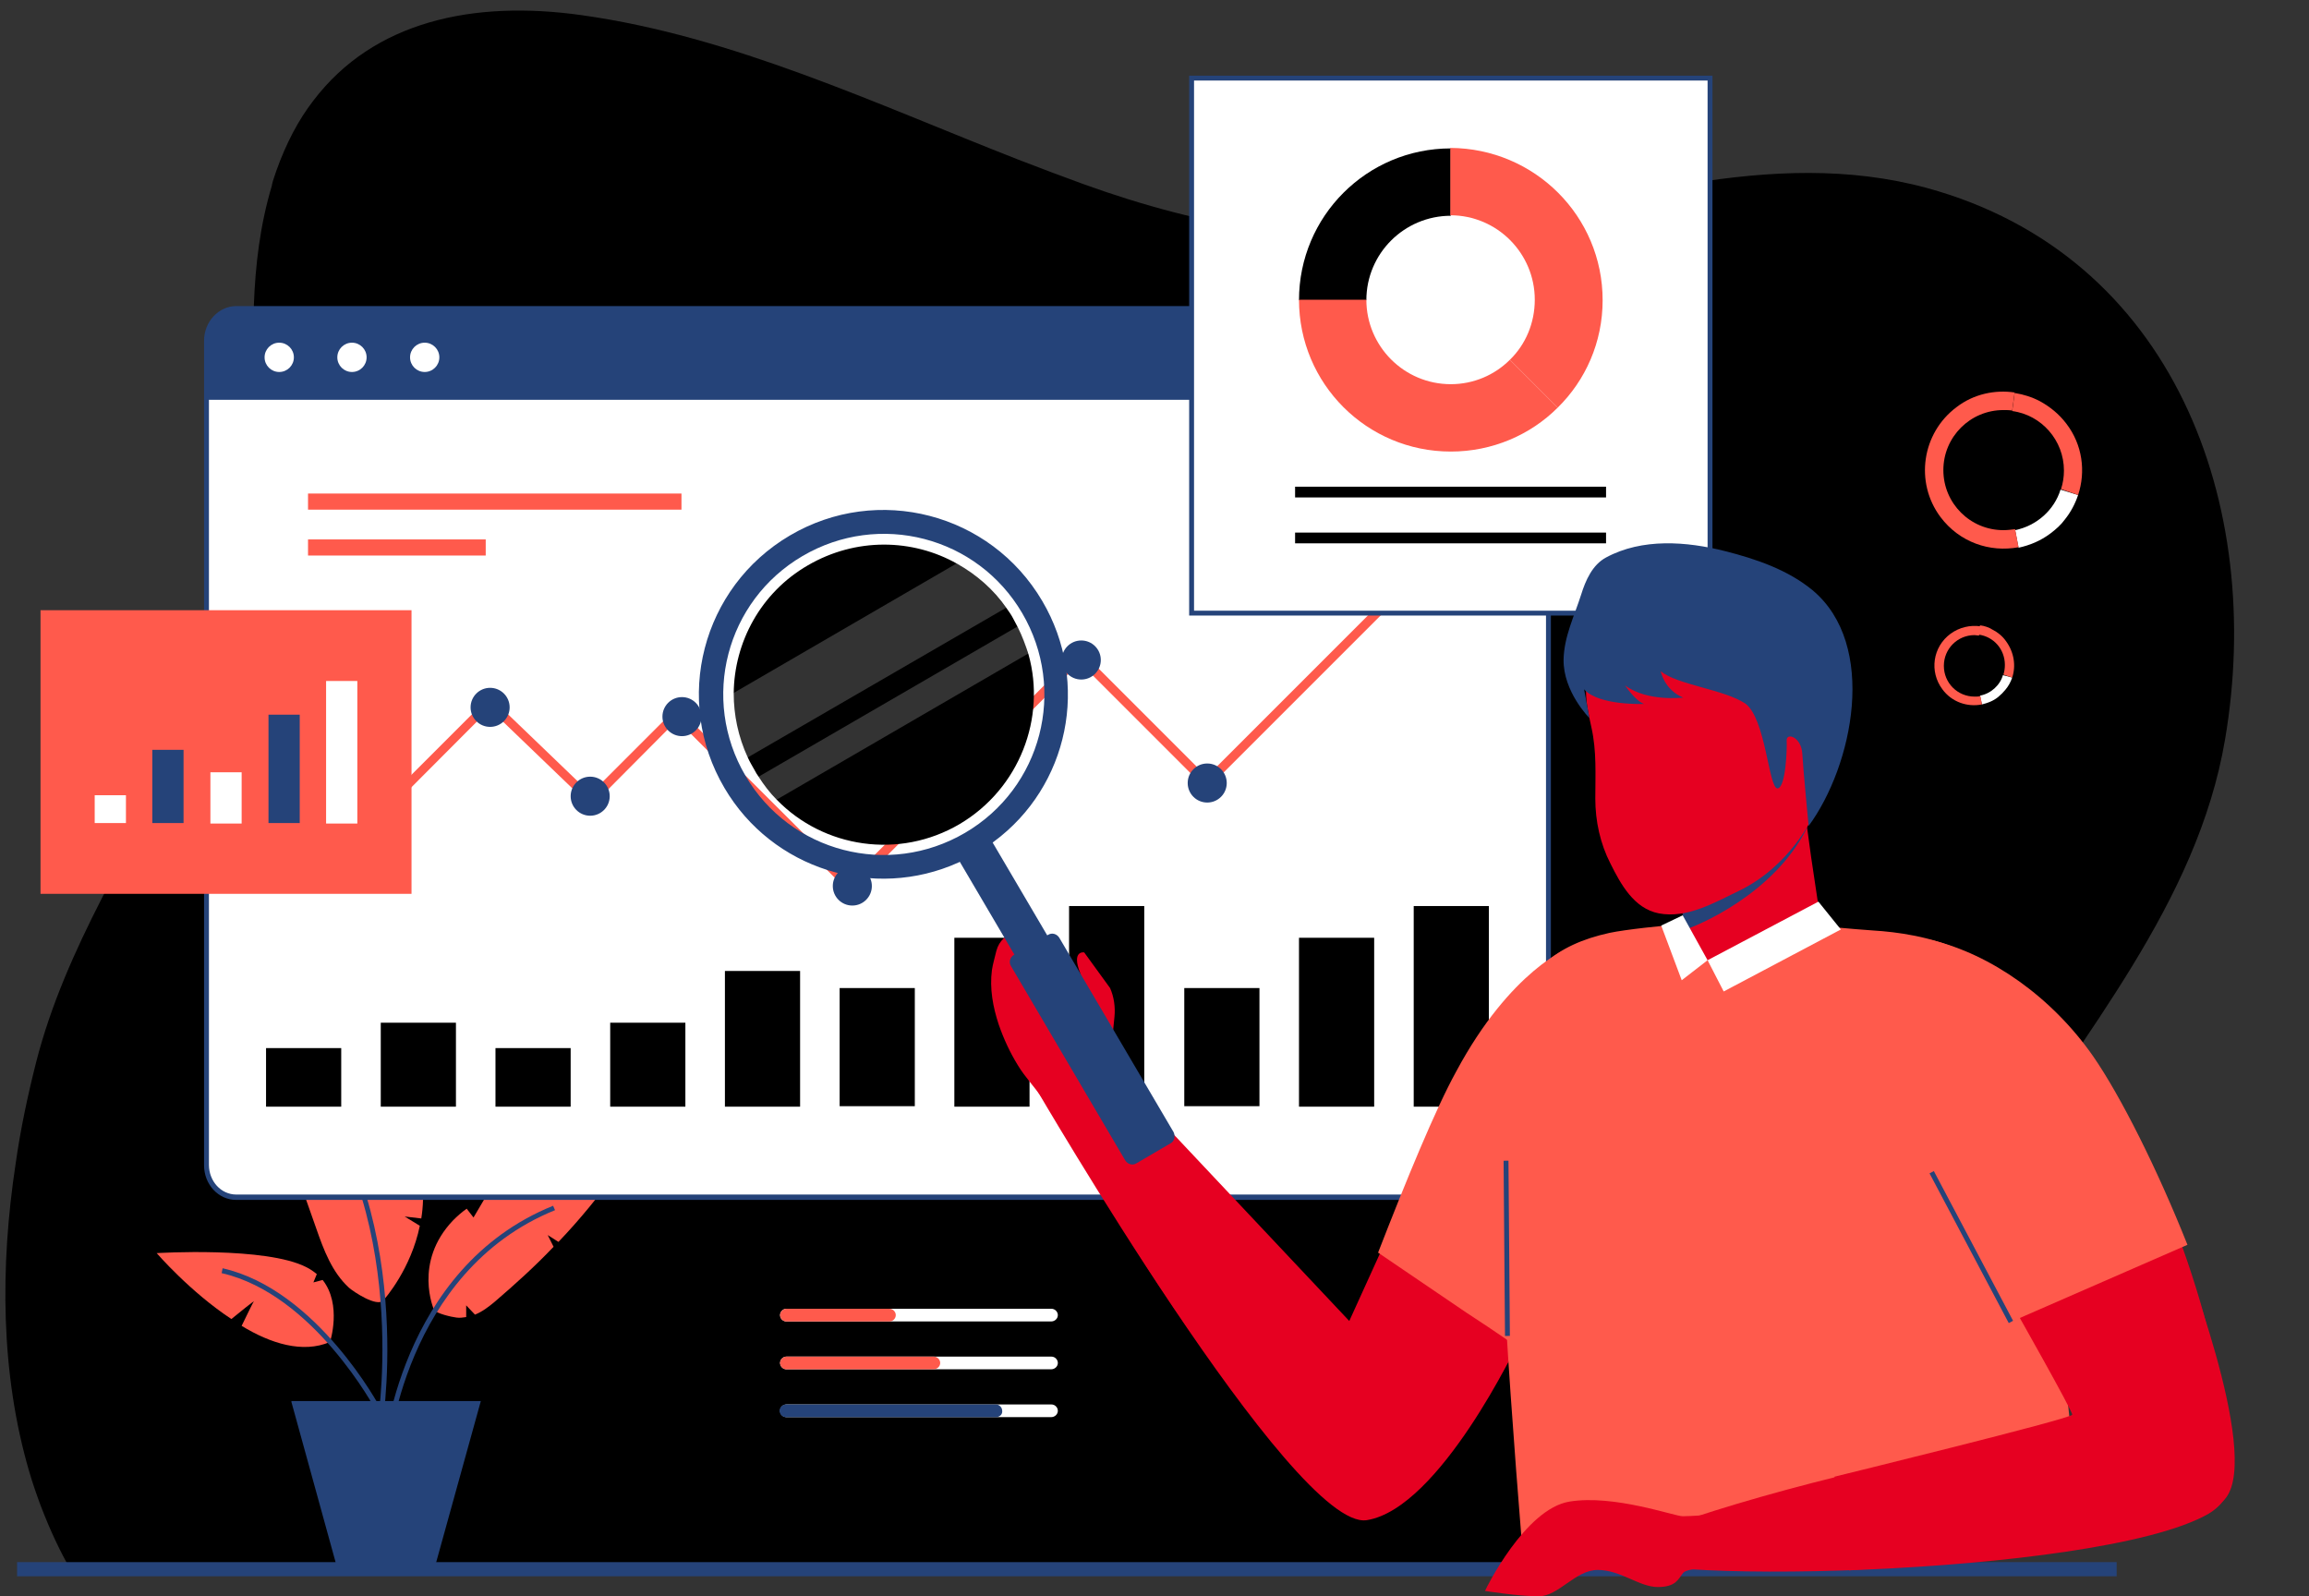 <?xml version="1.0" encoding="UTF-8" standalone="no"?><svg xmlns="http://www.w3.org/2000/svg" xmlns:xlink="http://www.w3.org/1999/xlink" fill="#000000" height="327" preserveAspectRatio="xMidYMid meet" version="1" viewBox="36.9 92.4 473.0 327.0" width="473" zoomAndPan="magnify"><rect x="36.9" y="92.4" width="473.0" height="327.0" fill="#333333" stroke="none"/><g><g><g><g><g id="change1_9"><path d="M42.9,393.9c0.7,2.4,1.5,4.7,2.4,7.1c1.8,4.7,3.9,9.3,6.5,13.7H425c-0.2-4.6-0.4-9.2-0.4-13.7v-0.2 c0-2.3,0-4.6,0.1-6.9c1.2-22.3,9.4-42.3,21.3-61.5c17.4-28.1,41-54.9,46.7-88.5c8.2-48.1-10.5-99.2-61.1-113 c-32.1-8.7-64.6,3.3-96.2,8.6c-25.8,4.3-52.3-0.6-76.6-9.4c-4.4-1.6-8.9-3.3-13.3-5c-29.4-11.5-58.6-25.3-89.5-29.6 c-22.1-3.1-42.5,1.2-54.9,17.5c0,0,0,0,0,0c-3.1,4-5.6,8.8-7.6,14.4c-0.3,1-0.7,1.9-0.9,2.9c0,0,0,0,0,0.1 c-2.4,8-3.4,16.2-3.7,24.6c-0.6,16.6,1.4,33.7-1,49.9c-2.1,14-7.2,26.9-13.3,39.4c-10.6,21.7-24.3,42.2-30.3,65.7 c-1.7,6.7-3.2,13.7-4.2,20.8C36.9,351.9,37,373.8,42.9,393.9z" fill="#000000"/></g></g><g><g><g id="change2_10"><path d="M123.2,342l-3.4-0.4l3.1,1.9c-1.8,8.8-7.1,14.9-7.5,15.3c0,0,0,0,0,0c-1.3,1.4-6.1-1.8-7-2.6 c-3.5-3.2-5.2-7.8-6.7-12.1c-1.9-5.3-3.6-10.6-5.9-15.8c-1.8-4.1-3.8-8.1-5.7-12.2l1.7-5l-4.2-0.4c-0.4-0.9-0.8-1.8-1.2-2.7 c-1.7-4-3.4-8.1-4.9-12.2c0.8,0.3,20.5,7.7,32.5,20.1l-1.6,2.5l4.6,0.9c1.5,1.9,2.8,3.9,3.8,6 C123.6,331.3,124,337.1,123.2,342z" fill="#ff5a4c"/></g><g id="change2_11"><path d="M164.6,330.6c-0.4,0.5-0.8,1-1.2,1.5c-3.7,5.2-7.7,10.1-12.1,14.7l-2.2-1.4c0,0,0.7,1.4,1.2,2.4 c-3.8,4-7.9,7.7-12.1,11.3c-1.2,1-2.5,2-4,2.6l-1.8-1.9c0,0,0,1.4,0,2.4c-0.7,0.1-1.3,0.2-2,0.1c-0.9-0.1-4.1-0.8-4.6-1.6l0,0 c0,0-4.3-9.7,3.9-18.3c0.9-0.9,1.8-1.7,2.8-2.4l1.4,1.8l2.3-3.9c2.2-1,4.5-1.9,6.7-2.6c4.9-1.6,10.1-2.8,15.2-3.7 C160.5,331.2,162.5,330.9,164.6,330.6z" fill="#ff5a4c"/></g><g id="change2_9"><path d="M104.5,367.3L104.5,367.3c-5.6,2.4-12.2,0.3-18.1-3.3c0.8-1.6,2.3-4.8,2.5-5c0.1-0.2-2.9,2.2-4.6,3.6 C75.8,357,69,349.1,69,349.1s22.4-1.4,30.7,2.9c0.8,0.4,1.5,0.9,2.1,1.4l-0.7,1.7l1.9-0.5C107,359.7,104.5,367.3,104.5,367.3z" fill="#ff5a4c"/></g><g><g id="change3_6"><path d="M115.3,383.7l-1-0.2c0.1-0.5,7.4-48.3-20.4-75l0.7-0.7C122.8,334.9,115.4,383.3,115.3,383.7z" fill="#254379"/></g><g id="change3_25"><path d="M116.4,390.6l-1-0.1c0-0.4,3.1-38.3,34.8-51.1l0.4,0.9C119.5,352.9,116.4,390.2,116.4,390.6z" fill="#254379"/></g><g id="change3_1"><path d="M113.9,381.3c-0.1-0.2-12.7-23.8-31.6-28.1l0.2-1c19.4,4.4,32.2,28.4,32.3,28.6L113.9,381.3z" fill="#254379"/></g></g><g id="change3_18"><path d="M135.4,379.4l-9.5,34.3H106l-9.4-34.1c0-0.1,0-0.1,0-0.1l0-0.1H135.4z" fill="#254379"/></g></g></g><g><g><g><g><g><g><g id="change4_1"><path d="M354.1,162.2v168.8c0,3.7-2.7,6.6-6.1,6.6H85.3c-3.4,0-6.1-3-6.1-6.6V162.2c0-3.7,2.7-6.6,6.1-6.6 H348C351.4,155.6,354.1,158.6,354.1,162.2z" fill="#ffffff"/></g><g id="change3_13"><path d="M348,338.2H85.3c-3.7,0-6.6-3.2-6.6-7.1V162.2c0-3.9,3-7.1,6.6-7.1H348c3.6,0,6.6,3.2,6.6,7.1 v168.8C354.6,335,351.7,338.2,348,338.2z M85.3,156.1c-3.1,0-5.6,2.7-5.6,6.1v168.8c0,3.4,2.5,6.1,5.6,6.1H348 c3.1,0,5.6-2.8,5.6-6.1V162.2c0-3.4-2.5-6.1-5.6-6.1H85.3z" fill="#254379"/></g></g><g id="change3_4"><path d="M354.1,162.2v12.1h-275v-12.1c0-3.7,2.7-6.6,6.1-6.6H348C351.4,155.6,354.1,158.6,354.1,162.2z" fill="#254379"/></g></g></g></g><g><g id="change4_15"><circle cx="94.1" cy="165.6" fill="#ffffff" r="3"/></g><g id="change4_16"><circle cx="109" cy="165.6" fill="#ffffff" r="3"/></g><g id="change4_11"><circle cx="123.9" cy="165.6" fill="#ffffff" r="3"/></g></g></g><g><g id="change2_18"><path d="M211 275.3L175.6 239.9 158 257.6 137.2 237.6 104.2 270.7 102.9 269.4 137.2 235.1 157.9 255 175.6 237.3 211 272.6 258.1 225.5 284.1 251.5 327.6 208 328.9 209.3 284.1 254.1 258.1 228.1z" fill="#ff5a4c"/></g><g id="change3_14"><circle cx="328.9" cy="207.2" fill="#254379" r="4"/></g><g id="change3_5"><circle cx="284.2" cy="252.8" fill="#254379" r="4"/></g><g id="change3_10"><circle cx="258.4" cy="227.6" fill="#254379" r="4"/></g><g id="change3_17"><circle cx="211.5" cy="273.9" fill="#254379" r="4"/></g><g id="change3_23"><circle cx="176.6" cy="239.2" fill="#254379" r="4"/></g><g id="change3_21"><circle cx="137.3" cy="237.3" fill="#254379" r="4"/></g><g id="change3_19"><circle cx="104.4" cy="270" fill="#254379" r="4"/></g><g id="change3_16"><circle cx="157.8" cy="255.5" fill="#254379" r="4"/></g></g><g><g id="change1_5"><path d="M138.4 307.1H153.8V319.1H138.4z" fill="#000000"/></g><g id="change1_15"><path d="M161.9 301.9H177.3V319.1H161.9z" fill="#000000"/></g><g id="change1_1"><path d="M91.4 307.1H106.8V319.1H91.4z" fill="#000000"/></g><g id="change1_6"><path d="M114.9 301.9H130.3V319.1H114.9z" fill="#000000"/></g><g id="change1_16"><path d="M185.4 291.3H200.8V319.1H185.4z" fill="#000000"/></g><g id="change1_13"><path d="M208.9 294.8H224.3V319H208.9z" fill="#000000"/></g><g id="change1_4"><path d="M232.4 284.5H247.8V319.1H232.4z" fill="#000000"/></g><g id="change1_2"><path d="M255.9 278H271.3V319.1H255.9z" fill="#000000"/></g><g id="change1_10"><path d="M279.5 294.8H294.9V319H279.5z" fill="#000000"/></g><g id="change1_12"><path d="M303 284.5H318.4V319.1H303z" fill="#000000"/></g><g id="change1_3"><path d="M326.5 278H341.9V319.1H326.5z" fill="#000000"/></g></g><g><g id="change2_4"><path d="M100 193.5H176.5V196.8H100z" fill="#ff5a4c"/></g><g id="change2_5"><path d="M100 202.9H136.4V206.2H100z" fill="#ff5a4c"/></g></g></g><g><g><g id="change4_10"><path d="M281 108.4H387.2V218.1H281z" fill="#ffffff"/></g><g id="change3_7"><path d="M387.7,218.5H280.5V107.9h107.2V218.5z M281.5,217.5h105.2V108.9H281.5V217.5z" fill="#254379"/></g></g><g><g id="change1_11"><path d="M334.1,122.8v13.8c-9.5,0-17.3,7.7-17.3,17.3H303C303,136.7,316.9,122.8,334.1,122.8z" fill="#000000"/></g><g id="change2_6"><path d="M356,175.9c-5.6,5.6-13.4,9-21.9,9c-17.2,0-31.1-13.9-31.1-31.1h13.8c0,9.5,7.7,17.3,17.3,17.3 c4.7,0,9-1.9,12.1-5L356,175.9z" fill="#ff5a4c"/></g><g id="change2_8"><path d="M365.2,153.9c0,8.6-3.5,16.4-9.2,22l-9.8-9.8c3.2-3.1,5.1-7.5,5.1-12.3c0-9.5-7.7-17.3-17.3-17.3 v-13.8C351.3,122.8,365.2,136.7,365.2,153.9z" fill="#ff5a4c"/></g></g><g><g id="change1_14"><path d="M302.2 192.1H365.9V194.3H302.2z" fill="#000000"/></g><g id="change1_8"><path d="M302.2 201.5H365.9V203.7H302.2z" fill="#000000"/></g></g></g><g><g id="change3_2"><path d="M40.4 412.4H470.5V415.3H40.4z" fill="#254379"/></g></g><g><g id="change2_12"><path d="M45.2 217.4H121.2V275.5H45.2z" fill="#ff5a4c"/></g><g><g><g><g id="change4_13"><path d="M80 250.6H86.4V261.1H80z" fill="#ffffff"/></g></g><g><g id="change3_22"><path d="M91.9 238.8H98.3V261H91.9z" fill="#254379"/></g></g><g><g id="change4_5"><path d="M56.3 255.3H62.7V261H56.3z" fill="#ffffff"/></g></g><g><g id="change3_11"><path d="M68.1 246H74.5V261H68.1z" fill="#254379"/></g></g><g><g id="change4_17"><path d="M103.7 231.9H110.1V261.1H103.7z" fill="#ffffff"/></g></g></g></g></g><g><g><g id="change4_3"><path d="M252.2,363.1H198c-0.7,0-1.3-0.6-1.3-1.3l0,0c0-0.7,0.6-1.3,1.3-1.3h54.3c0.7,0,1.3,0.6,1.3,1.3l0,0 C253.6,362.5,253,363.1,252.2,363.1z" fill="#ffffff"/></g><g id="change2_17"><path d="M219.1,363.1H198c-0.7,0-1.3-0.6-1.3-1.3l0,0c0-0.7,0.6-1.3,1.3-1.3h21.1c0.7,0,1.3,0.6,1.3,1.3l0,0 C220.4,362.5,219.8,363.1,219.1,363.1z" fill="#ff5a4c"/></g></g><g><g id="change4_6"><path d="M252.2,372.9H198c-0.7,0-1.3-0.6-1.3-1.3l0,0c0-0.7,0.6-1.3,1.3-1.3h54.3c0.7,0,1.3,0.6,1.3,1.3l0,0 C253.6,372.3,253,372.9,252.2,372.9z" fill="#ffffff"/></g><g id="change2_13"><path d="M228.1,372.9H198c-0.7,0-1.3-0.6-1.3-1.3l0,0c0-0.7,0.6-1.3,1.3-1.3h30.2c0.7,0,1.3,0.6,1.3,1.3l0,0 C229.5,372.3,228.9,372.9,228.1,372.9z" fill="#ff5a4c"/></g></g><g><g id="change4_7"><path d="M252.2,382.7H198c-0.7,0-1.3-0.6-1.3-1.3l0,0c0-0.7,0.6-1.3,1.3-1.3h54.3c0.7,0,1.3,0.6,1.3,1.3l0,0 C253.6,382.1,253,382.7,252.2,382.7z" fill="#ffffff"/></g><g id="change3_12"><path d="M240.9,382.7h-43c-0.7,0-1.3-0.6-1.3-1.3l0,0c0-0.7,0.6-1.3,1.3-1.3h43c0.7,0,1.3,0.6,1.3,1.3l0,0 C242.3,382.1,241.7,382.7,240.9,382.7z" fill="#254379"/></g></g></g><g><g><g><g><g><g><g id="change4_12"><path d="M462.6,193.8c-0.6,1.8-1.5,3.5-2.7,5c-0.8,1.1-1.8,2-3,2.9c-2,1.5-4.2,2.4-6.5,2.9l-0.7-3.6 c4.4-0.9,8-4.1,9.3-8.3L462.6,193.8z" fill="#ffffff"/></g><g id="change2_15"><path d="M462.6,193.8l-3.5-1.2c0.4-1.2,0.6-2.5,0.6-3.8c0-6.2-4.6-11.4-10.6-12.2l0.5-3.7 c1.8,0.3,3.5,0.8,5.2,1.7c2,1.1,3.9,2.6,5.4,4.6C463.5,183.5,464.2,189,462.6,193.8z" fill="#ff5a4c"/></g><g id="change2_7"><path d="M450.4,204.5c-5.9,1.1-12.1-1-16-6.2c-5.3-7.1-3.8-17.2,3.3-22.5c3.5-2.7,7.9-3.6,11.9-3l-0.5,3.7 c-0.6-0.1-1.2-0.1-1.8-0.1c-6.8,0-12.3,5.5-12.3,12.3c0,6.8,5.5,12.3,12.3,12.3c0.8,0,1.6-0.1,2.4-0.2L450.4,204.5z" fill="#ff5a4c"/></g></g></g></g></g></g></g><g><g><g><g><g><g><g id="change4_4"><path d="M449.1,231.2c-0.3,0.9-0.8,1.8-1.4,2.5c-0.4,0.5-0.9,1-1.5,1.5c-1,0.8-2.1,1.2-3.3,1.5l-0.4-1.8 c2.2-0.4,4.1-2.1,4.7-4.2L449.1,231.2z" fill="#ffffff"/></g><g id="change2_16"><path d="M449.1,231.2l-1.8-0.6c0.2-0.6,0.3-1.3,0.3-2c0-3.2-2.3-5.8-5.4-6.2l0.3-1.9 c0.9,0.1,1.8,0.4,2.6,0.9c1,0.5,2,1.3,2.7,2.3C449.5,226,449.9,228.8,449.1,231.2z" fill="#ff5a4c"/></g><g id="change2_14"><path d="M442.9,236.7c-3,0.6-6.2-0.5-8.1-3.1c-2.7-3.6-2-8.7,1.7-11.4c1.8-1.3,4-1.8,6.1-1.5l-0.3,1.9 c-0.3,0-0.6-0.1-0.9-0.1c-3.5,0-6.3,2.8-6.3,6.3c0,3.5,2.8,6.3,6.3,6.3c0.4,0,0.8,0,1.2-0.1L442.9,236.7z" fill="#ff5a4c"/></g></g></g></g></g></g></g><g><g id="change5_5"><path d="M356.7,290.7c-21,0.8-58.5,108.7-43.9,110.8C332.6,415.2,390.8,296.2,356.7,290.7z" fill="#e60021"/></g><g><g><g id="change5_3"><path d="M321.8,401.2c-2.9,1.6-6.6,1.3-9.5-0.4c-22.7-13.4-74-100.3-66.4-101.4 C250.5,296.7,344,389,321.8,401.2z" fill="#e60021"/></g></g></g><g id="change5_1"><path d="M263.7,310.3l49.6,52.7l7-15.4l27.6,19.8c0,0-16,34-31,36.4c-15,2.4-68-88.8-68-88.8L263.7,310.3z" fill="#e60021"/></g><g><g id="change5_8"><path d="M262,312.1c0,0,1.7,1,1.7,1l0.7-4.5l0,0l0.8-7.9c0.2-2-0.1-4.1-0.9-5.9l-5.3-7.3c0,0-2.7-0.5-0.8,4.3 c0.5,1.2,0.1,3.3-0.3,5l-2.5-4.4c0,0-5.8-9.8-5.8-9.8c-0.9-1.3-3.5-0.1-4.5,0.4c-2.1,1-3.5,2-4.1,4.2 c-0.3,1.3-0.7,2.6-0.9,3.9c-0.5,3.8,0.2,7.6,1.4,11.2c1,2.9,2.3,5.7,3.9,8.3c1.5,2.5,3.5,4.5,5.1,6.9c1.9-1,3.8-1.8,5.8-2.8 c1.3-0.6,2.6-1.2,3.9-1.9C260.5,312.8,261.9,312,262,312.1z" fill="#e60021"/></g></g><g><g><g id="change1_7"><path d="M233.5,261.2c-12.4,7.3-27.9,4.9-37.5-5c-1.4-1.4-2.6-3-3.7-4.7c-0.3-0.4-0.6-0.9-0.8-1.3 c-0.5-0.9-1-1.7-1.4-2.6c-2-4.3-2.9-8.8-2.9-13.2c0.1-10.4,5.5-20.6,15.2-26.2c9.8-5.7,21.4-5.5,30.6-0.3 c3.9,2.2,7.4,5.2,10.1,9.1c0.5,0.7,1,1.4,1.4,2.2c0.3,0.6,0.6,1.1,0.9,1.7c0.9,1.8,1.6,3.7,2.2,5.6 C251.2,239.4,245.8,253.9,233.5,261.2z" fill="#000000"/></g><g><g id="change3_26"><path d="M250.4,215.5c-10.6-18-33.7-24-51.7-13.4c-18,10.6-24,33.7-13.4,51.7c9.8,16.7,30.6,23.1,47.9,15.3 c1.3-0.6,2.5-1.2,3.8-1.9c1.2-0.7,2.4-1.5,3.5-2.4C255.8,253.5,260.3,232.3,250.4,215.5z M189.6,251.3 c-9.2-15.7-4-35.8,11.7-45c15.7-9.2,35.8-4,45,11.7c9.2,15.7,4,35.8-11.7,45C218.9,272.2,198.8,267,189.6,251.3z" fill="#254379"/></g></g><g id="change3_3"><path d="M245.4 263.1H253.2V313.1H245.4z" fill="#254379" transform="rotate(-30.458 249.327 288.08)"/></g><g id="change3_9"><path d="M276.7,326.6l-7,4.1c-0.8,0.5-1.8,0.2-2.3-0.6l-23.4-39.8c-0.5-0.8-0.2-1.8,0.6-2.3l7-4.1 c0.8-0.5,1.8-0.2,2.3,0.6l23.4,39.8C277.7,325.1,277.5,326.2,276.7,326.6z" fill="#254379"/></g></g><g id="change4_14" opacity="0.2"><path d="M243,216.9l-53,30.7c-2-4.3-2.9-8.8-2.9-13.2l45.8-26.6C236.9,210,240.3,213.1,243,216.9z" fill="#ffffff"/></g><g id="change4_9" opacity="0.2"><path d="M247.5,226.3L196,256.2c-1.4-1.4-2.6-3-3.7-4.7l53.1-30.8C246.3,222.6,247,224.4,247.5,226.3z" fill="#ffffff"/></g></g><g id="change2_3"><path d="M358.4,286.5l-0.2,26.5l-0.4,52.3c0,0-0.4,0.7-1.2,1.9c-0.2,0.3-0.4,0.6-0.6,1c-0.7,1.1-1.5,2.4-2.5,4 l-11.8-8l-4.4-2.9L319.2,349c5.8-14.9,11.7-29.3,16-37.1C346.4,291,358.4,286.5,358.4,286.5z" fill="#ff5a4c"/></g><g><g id="change5_10"><path d="M411.2 290L393.9 303 381.6 292 381.6 275.4 406.2 256.2 406.7 259.1 407.9 267.9z" fill="#e60021"/></g><g id="change3_8"><path d="M407,262.1c-6.7,13.4-22.3,20-25.4,20.9v-3.5l22.9-20.3c0,0,0.9-0.1,2.1-0.1L407,262.1z" fill="#254379"/></g><g><g id="change5_4"><path d="M408.3,259.6c0,0-4.6,10.2-15.2,15.3c-5,2.4-10.6,5.7-16.4,4.6c-5.1-1-7.8-6-9.9-10.2 c-2.1-4.1-3.1-8.7-3.1-13.3c0-4.9,0.3-9.7-0.8-14.6c-0.8-3.8-2.1-8.6,0.2-12.2c3-4.6,26.2-10.4,26.2-10.4l13.7,7.5l10.3,6.8 L408.3,259.6z" fill="#e60021"/></g><g id="change3_15"><path d="M377.1,229.9c0,0,0.7,3.8,4.6,5.4c0,0-7.4,0.9-11.9-2.5c0,0,2.1,3.2,3.9,3.8c0,0-9.3,0.4-12.3-3 l1.1,5.9c0,0-5.4-5.4-5.3-12c0.1-4.7,2.2-8.9,3.6-13.3c0.9-2.9,2.3-6.1,5.1-7.6c7.4-4,16.5-3.3,24.4-1.3 c6.3,1.6,12.8,3.8,17.9,8c13.4,11.2,8.3,35.9-0.8,48.3c0,0-1.1-11.3-1.3-14.8c-0.2-3.5-3.3-4.4-3.2-2.7 c0.1,1.7-0.2,9.8-1.9,9.8c-1.8-0.1-2.4-14.4-6.6-17.4C390,233.6,380.5,232.7,377.1,229.9z" fill="#254379"/></g></g></g><g id="change2_1"><path d="M463.5,407.8H348.6c-2.9-35.8-6.8-91.6-3.6-103.2c3.6-13.3,10.7-18.7,21.6-21.1c3.3-0.7,11-1.5,15-1.8 c3.4,18.3,28.5,0.4,28.5,0.4s6,0.6,10.4,0.9c10.2,0.6,27.7,3.9,31.2,19.1c1.7,7.3,3.7,26.4,5.9,48c1.2,12.2,2.4,25.2,3.7,37.3 C462.1,394.5,462.8,401.5,463.5,407.8z" fill="#ff5a4c"/></g><g id="change4_2"><path d="M381.6 279.9L386.7 289.1 381.4 293.2 377.2 282" fill="#ffffff"/></g><g id="change4_8"><path d="M386.7 289.1L409.4 277.1 414 282.8 390 295.5z" fill="#ffffff"/></g><g id="change5_6"><path d="M437.2,295.1c-14,15.7,37.4,117.7,49.1,108.6C509.9,399.1,464.8,274.5,437.2,295.1z" fill="#e60021"/></g><g id="change5_7"><path d="M483.2,347.2c0,0,16.9,42.6,9.7,52c-7.3,9.5-77.2,14.9-77.2,14.9l-3-19.2c0,0,48.6-11.9,48.7-12.7 c0.1-0.7-11.8-21.7-11.8-21.7L483.2,347.2z" fill="#e60021"/></g><g><g><g id="change5_2"><path d="M494.3,394.4c0,3.4-2.1,6.4-5,8.1c-22.8,13.1-123.8,14.8-120.9,7.7 C368.2,404.8,494.6,369.1,494.3,394.4z" fill="#e60021"/></g></g></g><g id="change2_2"><path d="M448.8,363.2C448.8,363.2,448.8,363.2,448.8,363.2c-7.2-13.1-16.2-30.4-18.6-39c0,0-15.8-32.4-4-37.7 c1.6-0.7,4.9-1.9,6.5-1.5c12,2.9,24.5,11.6,33,23.8c5.6,8.1,13.1,23,19.3,38.6c0,0,0,0,0,0L448.8,363.2z" fill="#ff5a4c"/></g><g id="change5_9"><path d="M341.1,418.3c0.2-0.5,8.2-16.8,17.3-18.3c9.1-1.5,21.5,3,23.2,3s5.5-0.3,5.5-0.3l2.7,10.8 c0,0-7.1-0.1-8.1,1.1s-1.4,2.9-5.2,2.9s-7.6-3.5-12.3-3.5c-4.6,0-8,5.4-12.1,5.4S341.1,418.3,341.1,418.3z" fill="#e60021"/></g></g></g><g id="change3_24"><path d="M345 330.2H346V366.1H345z" fill="#254379" transform="matrix(1 -.008 .008 1 -2.73 2.73)"/></g><g id="change3_20"><path d="M440.2 330.5H441.2V365.2H440.2z" fill="#254379" transform="rotate(-27.884 440.733 347.81)"/></g></g></g></svg>